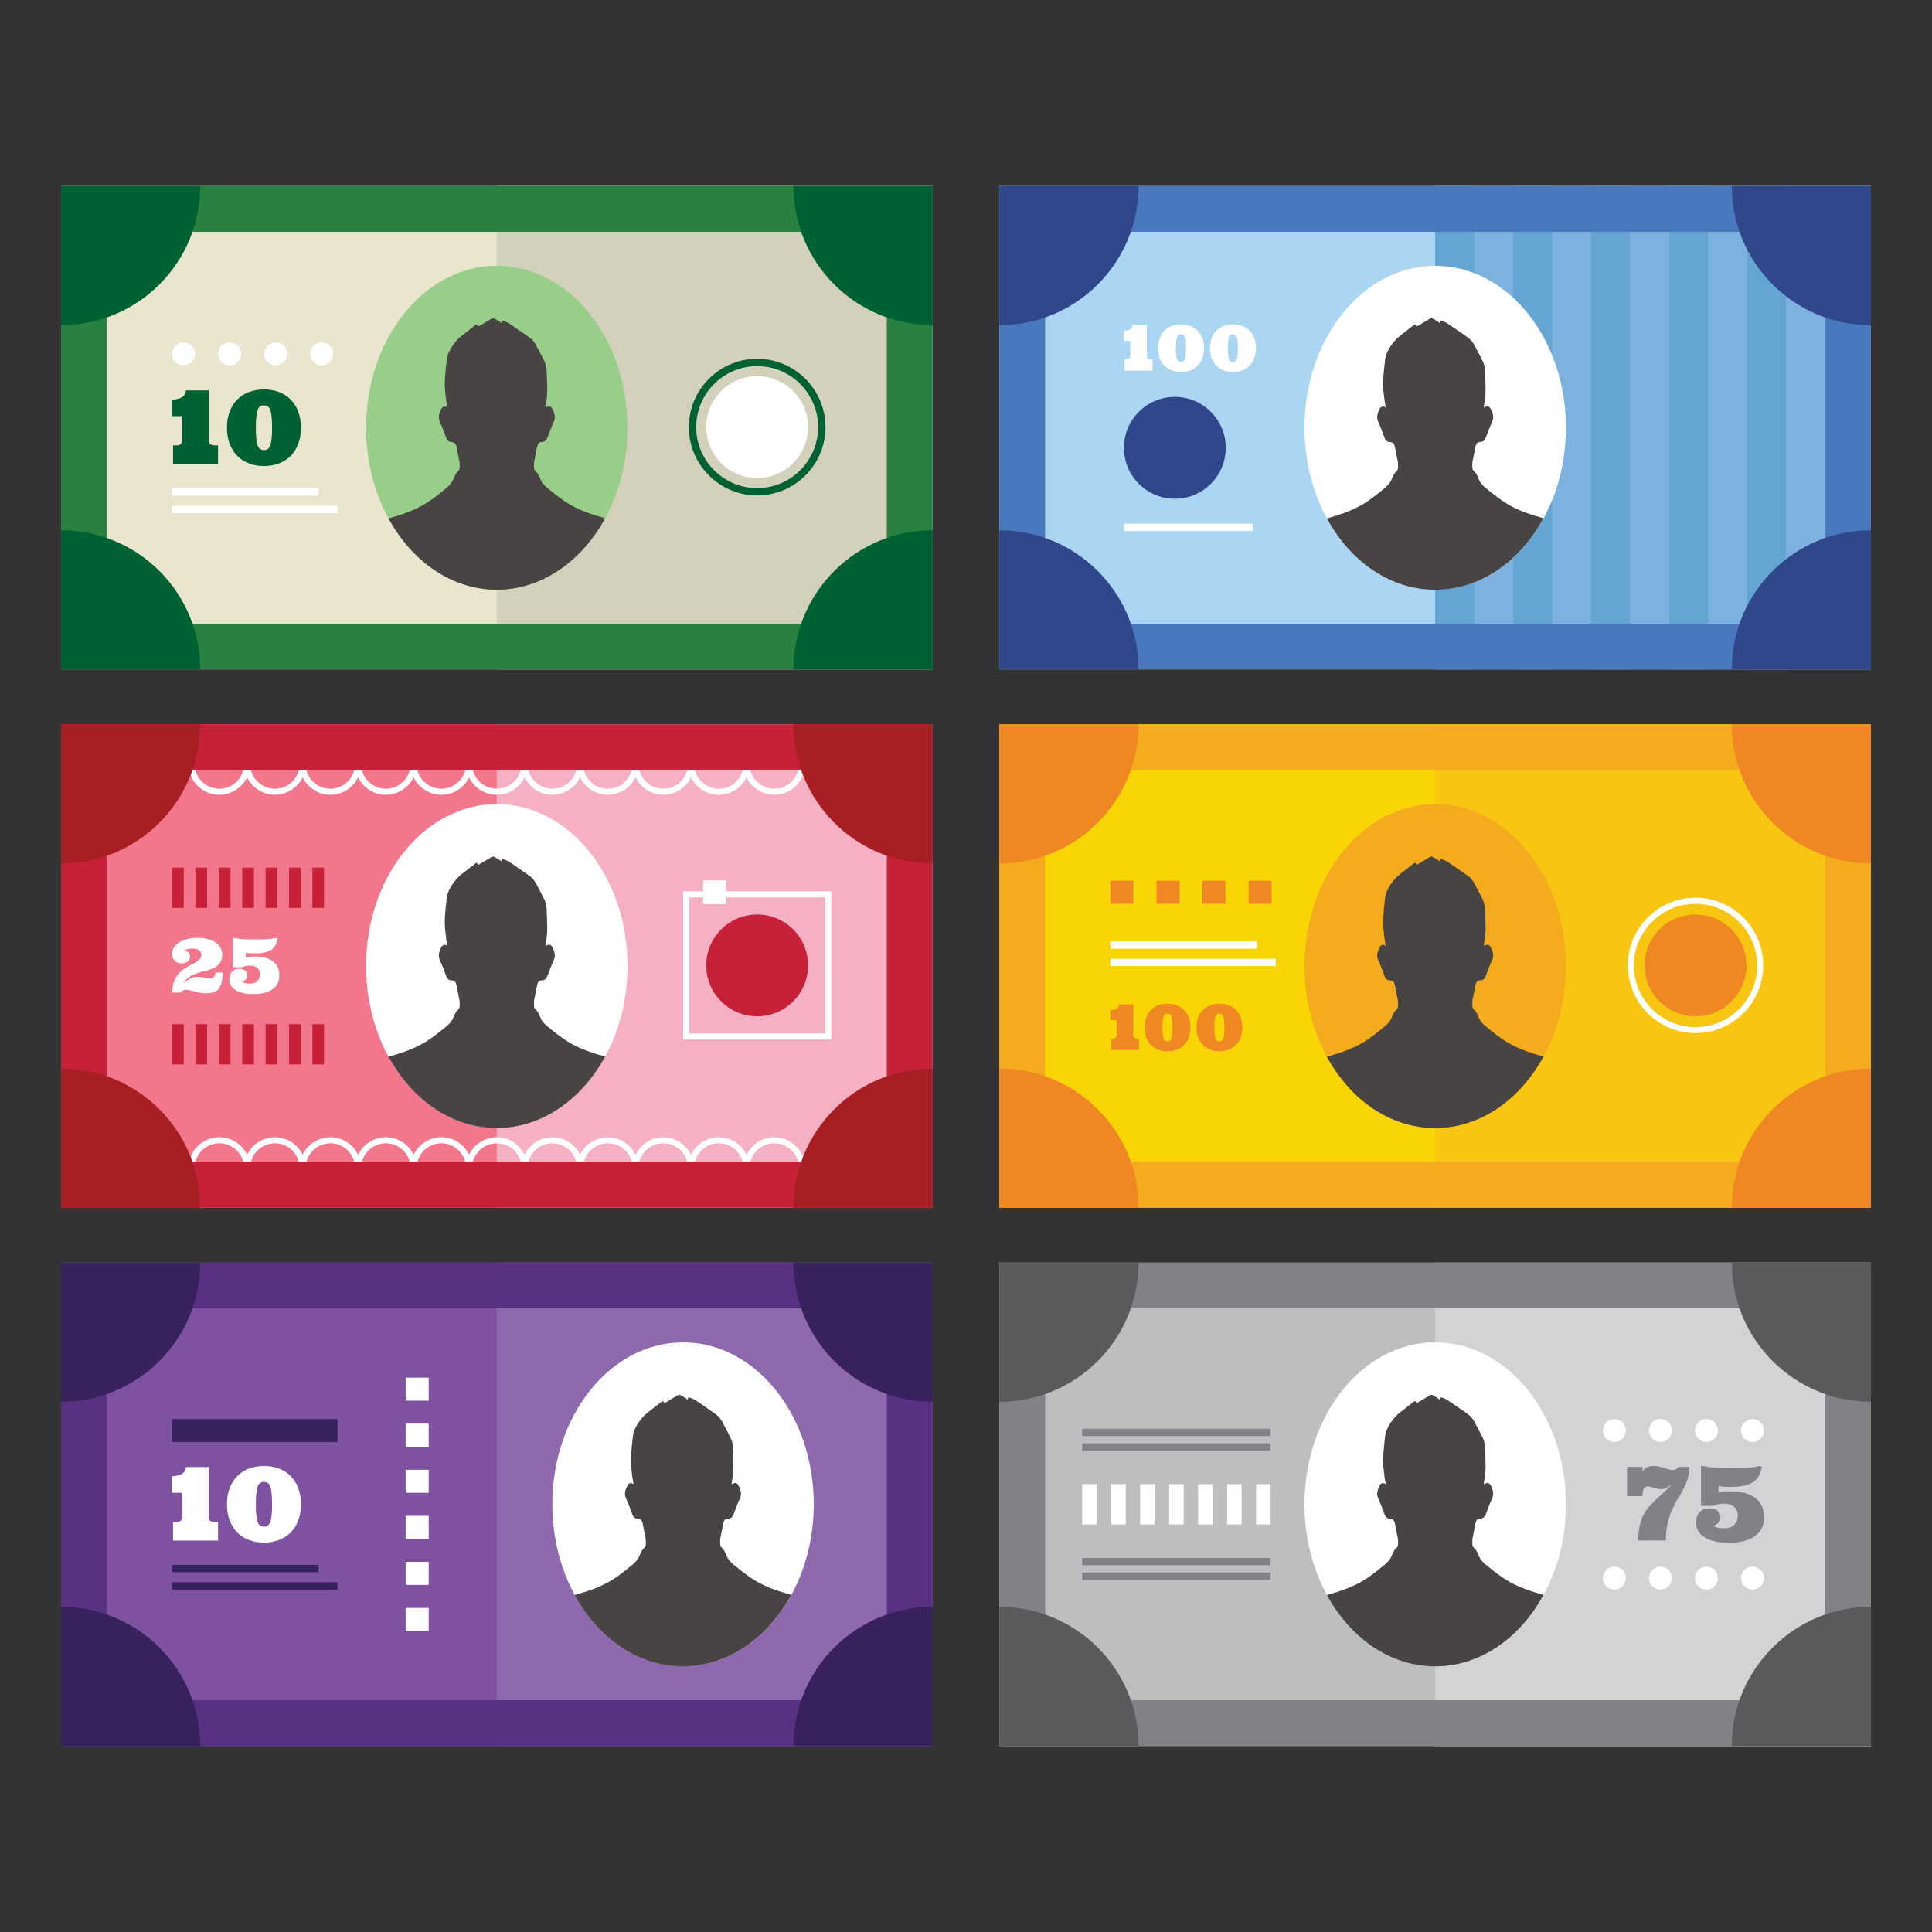 <?xml version="1.0" encoding="UTF-8"?>
<!DOCTYPE svg PUBLIC "-//W3C//DTD SVG 1.1//EN" "http://www.w3.org/Graphics/SVG/1.1/DTD/svg11.dtd">
<!-- Creator: CorelDRAW 2019 (64-Bit) -->
<svg xmlns="http://www.w3.org/2000/svg" xml:space="preserve" width="3.413in" height="3.413in" version="1.1" style="shape-rendering:geometricPrecision; text-rendering:geometricPrecision; image-rendering:optimizeQuality; fill-rule:evenodd; clip-rule:evenodd"
viewBox="0 0 3413.33 3413.33"
 xmlns:xlink="http://www.w3.org/1999/xlink"
 enable-background="new 0 0 2800 2800">
 <rect x="0" y="0" width="3413.33" height="3413.33" fill="#333333" stroke="none"/>
 <defs>
  <style type="text/css">
   <![CDATA[
    .fil0 {fill:none}
    .fil6 {fill:#474443}
    .fil4 {fill:#006133}
    .fil3 {fill:#288141}
    .fil12 {fill:#30478C}
    .fil24 {fill:#37225D}
    .fil11 {fill:#4A78BC}
    .fil23 {fill:#593183}
    .fil28 {fill:#595A5C}
    .fil10 {fill:#64A5D4}
    .fil9 {fill:#7DB2E0}
    .fil21 {fill:#7F52A1}
    .fil27 {fill:#818285}
    .fil22 {fill:#8F69AD}
    .fil5 {fill:#98CE8A}
    .fil16 {fill:#A81F23}
    .fil8 {fill:#ABD6F3}
    .fil25 {fill:#BDBEC0}
    .fil15 {fill:#C62139}
    .fil26 {fill:#D2D3D4}
    .fil2 {fill:#D3D0BC}
    .fil1 {fill:#E9E5CE}
    .fil20 {fill:#EF8822}
    .fil13 {fill:#F2778D}
    .fil19 {fill:#F4AB1D}
    .fil14 {fill:#F6B0C3}
    .fil18 {fill:#F8C513}
    .fil17 {fill:#FAD505}
    .fil7 {fill:white}
   ]]>
  </style>
 </defs>
 <g id="Layer_x0020_1">
  <rect class="fil0" x="-0" y="-0" width="3413.33" height="3413.33"/>
  <g id="_1675973827632">
   <g id="XMLID_92_">
    <rect class="fil1" x="107.86" y="328.65" width="1539.8" height="853.93"/>
   </g>
   <g id="XMLID_146_">
    <rect class="fil2" x="877.7" y="328.65" width="769.83" height="853.93"/>
   </g>
   <g id="XMLID_111_">
    <g>
     <path class="fil3" d="M1566.77 409.55l0 692.28 -1378.01 0 0 -692.28 1378.01 0 0 0zm80.89 -80.89l-1539.8 0 0 853.93 1539.8 0 0 -853.93 0 0z"/>
    </g>
   </g>
   <g id="XMLID_124_">
    <path class="fil4" d="M353.75 328.65l-245.89 0 0 245.89c135.76,0 245.89,-110.13 245.89,-245.89z"/>
   </g>
   <g id="XMLID_125_">
    <path class="fil4" d="M107.86 936.83l0 245.89 245.89 0c0,-135.89 -110.13,-245.89 -245.89,-245.89z"/>
   </g>
   <g id="XMLID_126_">
    <path class="fil4" d="M1647.66 574.54l0 -245.89 -245.89 0c0,135.76 110.13,245.89 245.89,245.89z"/>
   </g>
   <g id="XMLID_127_">
    <path class="fil4" d="M1647.66 936.83c-135.76,0 -245.89,110.13 -245.89,245.89l245.89 0 0 -245.89z"/>
   </g>
   <g id="XMLID_105_">
    <ellipse class="fil5" cx="877.7" cy="755.69" rx="230.94" ry="286.07"/>
   </g>
   <g id="XMLID_120_">
    <path class="fil6" d="M1069.12 915.61c-22.29,-6.28 -44.58,-13.48 -64.34,-25.5 -12.41,-7.48 -23.63,-16.55 -34.84,-25.63 -4.94,-4 -10.01,-8.14 -13.08,-13.62 -3.2,-5.47 -4.41,-12.15 -8.81,-16.69 -1.2,-1.33 -2.67,-2.4 -3.6,-4 -0.94,-1.87 -1.07,-4 -1.07,-6.01 0,-3.87 -0.13,-7.87 0.94,-11.61 1.2,-4 1.47,-8.14 2.54,-12.28 0.8,-3.87 1.2,-7.88 2.27,-11.75 0.8,-2.54 1.6,-5.34 4.01,-6.67 2.54,-1.47 5.87,-0.67 8.54,-1.87 3.47,-1.47 4.94,-5.34 6.27,-8.81 2.94,-8.01 6.01,-16.02 9.48,-23.89 1.07,-2.27 2.14,-4.67 2.54,-7.21 1.07,-5.47 -0.94,-11.21 -3.34,-16.28 -1.07,-2.14 -2.27,-4.28 -4.27,-5.34 -2.67,-1.33 -6.28,-0.13 -7.61,2.41l-0.13 -0.4c-1.2,-1.74 -0.8,-4.14 -0.26,-6.28 4,-17.75 2.13,-36.98 1.6,-54.86 -0.13,-4.67 -0.26,-9.35 -1.46,-13.88 -1.2,-4.67 -3.47,-9.08 -5.74,-13.35 -3.07,-5.87 -6.14,-11.61 -9.08,-17.49 -2.27,-4.27 -4.54,-8.54 -7.61,-12.28 -3.33,-3.87 -7.61,-6.81 -11.88,-9.74 -7.88,-5.48 -15.75,-10.81 -23.5,-16.29 -3.34,-2.27 -6.67,-4.67 -10.28,-6.54 -1.87,-0.94 -6.41,-2.94 -8.54,-2.8 -1.74,0.13 -1.74,2.54 -1.33,4.14 -3.87,-2.94 -7.87,-5.47 -12.15,-7.74 -1.07,-0.53 -2.14,-1.07 -3.2,-1.07 -1.33,0 -2.67,0.67 -3.87,1.47 -6.68,4 -13.35,8.01 -20.16,12.01 -0.8,0.54 -1.74,0.94 -2.54,0.54 -0.94,-0.54 -0.94,-2.13 -1.74,-2.67 -0.94,-0.67 -2.14,0.13 -3.07,0.8 -7.21,5.61 -14.42,11.35 -21.63,16.95 -3.2,2.54 -6.41,4.94 -9.21,7.88 -3.47,3.47 -6.54,7.34 -9.21,11.35 -3.6,5.34 -6.94,10.94 -8.81,17.22 -1.47,4.67 -2,9.61 -2.4,14.55 -1.74,16.02 -3.74,32.44 -2.14,48.59 1.07,9.75 2.14,20.56 4.41,30.17 -1.33,-2.67 -4.94,-3.74 -7.61,-2.4 -2.14,1.07 -3.34,3.2 -4.27,5.34 -2.41,5.07 -4.41,10.68 -3.34,16.29 0.53,2.54 1.47,4.8 2.54,7.21 3.47,7.87 6.67,15.89 9.48,23.89 1.2,3.47 2.8,7.34 6.28,8.81 2.67,1.07 6.01,0.4 8.54,1.87 2.27,1.34 3.2,4.14 4,6.68 1.07,3.74 1.47,7.87 2.27,11.74 1.07,4.01 1.33,8.28 2.54,12.28 1.07,3.74 0.93,7.74 0.93,11.61 0,2 0,4.14 -1.07,6.01 -0.8,1.6 -2.27,2.67 -3.61,4 -4.27,4.67 -5.61,11.21 -8.81,16.69 -3.2,5.47 -8.28,9.61 -13.08,13.62 -11.22,9.07 -22.43,18.15 -34.84,25.63 -19.89,11.88 -42.05,19.22 -64.34,25.5 41.52,76.09 111.73,126.01 191.43,126.01 79.56,-0.26 149.78,-50.19 191.29,-126.28z"/>
   </g>
   <g id="XMLID_112_">
    <g id="XMLID_123_">
     <path class="fil4" d="M303.96 706.03c2.54,0 5.21,-0.27 8.15,-0.8 2.93,-0.54 5.61,-1.34 7.87,-2.54 2.4,-1.2 4.41,-2.8 6.01,-4.94 1.6,-2.14 2.4,-4.81 2.4,-8.01l40.72 0 0 87.57c0,3.87 0.93,6.54 2.8,7.74 1.87,1.2 4.4,1.87 7.34,1.87l6.01 0 0 32.7 -79.56 0 0 -32.7 7.07 0c3.07,0 5.47,-0.93 6.94,-2.94 1.47,-2 2.27,-4.14 2.27,-6.41l0 -42.31 -18.02 0 0 -29.24z"/>
    </g>
    <g id="XMLID_129_">
     <path class="fil4" d="M401 755.69c0,-10.81 1.6,-20.42 4.94,-28.83 3.2,-8.41 7.74,-15.48 13.48,-21.22 5.74,-5.74 12.68,-10.15 20.69,-13.08 8.01,-2.93 16.69,-4.54 26.16,-4.54 9.48,0 18.29,1.47 26.3,4.54 8.01,2.94 14.95,7.34 20.69,13.08 5.74,5.74 10.28,12.81 13.48,21.22 3.2,8.41 4.94,18.02 4.94,28.83 0,10.81 -1.6,20.43 -4.94,28.83 -3.2,8.41 -7.74,15.48 -13.48,21.22 -5.74,5.74 -12.68,10.15 -20.69,13.08 -8.01,2.94 -16.82,4.54 -26.3,4.54 -9.48,0 -18.15,-1.47 -26.16,-4.54 -8.01,-2.94 -14.95,-7.34 -20.69,-13.08 -5.74,-5.74 -10.28,-12.81 -13.48,-21.22 -3.34,-8.41 -4.94,-18.02 -4.94,-28.83zm50.99 0c0,14.15 0.94,24.16 2.8,30.3 1.87,6.14 5.74,9.21 11.48,9.21 5.87,0 9.61,-3.07 11.61,-9.21 1.87,-6.14 2.8,-16.29 2.8,-30.3 0,-14.02 -0.93,-24.16 -2.8,-30.3 -1.87,-6.14 -5.74,-9.21 -11.61,-9.21 -5.74,0 -9.61,3.07 -11.48,9.21 -1.87,6 -2.8,16.15 -2.8,30.3z"/>
    </g>
   </g>
   <g id="XMLID_113_">
    <circle class="fil7" cx="1337.7" cy="754.62" r="89.97"/>
   </g>
   <g id="XMLID_132_">
    <g id="XMLID_55_">
     <path class="fil4" d="M1337.7 875.29c-66.61,0 -120.67,-54.2 -120.67,-120.67 0,-66.61 54.2,-120.67 120.67,-120.67 66.61,0 120.67,54.2 120.67,120.67 0,66.61 -54.06,120.67 -120.67,120.67zm0 -228.4c-59.4,0 -107.73,48.32 -107.73,107.72 0,59.4 48.33,107.72 107.73,107.72 59.4,0 107.72,-48.32 107.72,-107.72 0,-59.4 -48.32,-107.72 -107.72,-107.72z"/>
    </g>
   </g>
   <g id="XMLID_136_">
    <g id="XMLID_134_">
     <g id="XMLID_141_">
      <rect class="fil7" x="303.96" y="862.61" width="258.84" height="12.95"/>
     </g>
    </g>
    <g id="XMLID_135_">
     <g id="XMLID_139_">
      <rect class="fil7" x="303.96" y="893.45" width="292.34" height="12.95"/>
     </g>
    </g>
    <g id="XMLID_133_">
     <g id="XMLID_145_">
      <circle class="fil7" cx="324.25" cy="625.27" r="20.29"/>
     </g>
    </g>
    <g id="XMLID_138_">
     <g id="XMLID_144_">
      <circle class="fil7" cx="405.68" cy="625.27" r="20.29"/>
     </g>
    </g>
    <g id="XMLID_140_">
     <g id="XMLID_143_">
      <circle class="fil7" cx="487.11" cy="625.27" r="20.29"/>
     </g>
    </g>
    <g id="XMLID_142_">
     <g id="XMLID_137_">
      <circle class="fil7" cx="568.4" cy="625.27" r="20.29"/>
     </g>
    </g>
   </g>
   <g id="XMLID_220_">
    <rect class="fil8" x="1765.67" y="328.65" width="1539.8" height="853.93"/>
   </g>
   <g id="XMLID_219_">
    <rect class="fil9" x="2535.64" y="328.65" width="769.83" height="853.93"/>
   </g>
   <g id="XMLID_14_">
    <rect class="fil10" x="2535.63" y="328.65" width="68.88" height="853.93"/>
   </g>
   <g id="XMLID_17_">
    <rect class="fil10" x="2673.4" y="328.65" width="68.88" height="853.93"/>
   </g>
   <g id="XMLID_19_">
    <rect class="fil10" x="2811.16" y="328.65" width="68.88" height="853.93"/>
   </g>
   <g id="XMLID_21_">
    <rect class="fil10" x="2948.92" y="328.65" width="68.88" height="853.93"/>
   </g>
   <g id="XMLID_23_">
    <rect class="fil10" x="3086.81" y="328.65" width="68.88" height="853.93"/>
   </g>
   <g id="XMLID_216_">
    <g>
     <path class="fil11" d="M3224.57 409.55l0 692.28 -1378.01 0 0 -692.28 1378.01 0 0 0zm80.89 -80.89l-1539.8 0 0 853.93 1539.8 0 0 -853.93 0 0z"/>
    </g>
   </g>
   <g id="XMLID_215_">
    <path class="fil12" d="M2011.56 328.65l-245.89 0 0 245.89c135.76,0 245.89,-110.13 245.89,-245.89z"/>
   </g>
   <g id="XMLID_214_">
    <path class="fil12" d="M1765.67 936.83l0 245.89 245.89 0c0,-135.89 -110.13,-245.89 -245.89,-245.89z"/>
   </g>
   <g id="XMLID_213_">
    <path class="fil12" d="M3305.47 574.54l0 -245.89 -245.89 0c0,135.76 110.13,245.89 245.89,245.89z"/>
   </g>
   <g id="XMLID_212_">
    <path class="fil12" d="M3305.47 936.83c-135.76,0 -245.89,110.13 -245.89,245.89l245.89 0 0 -245.89z"/>
   </g>
   <g id="XMLID_211_">
    <ellipse class="fil7" cx="2535.64" cy="755.69" rx="230.94" ry="286.07"/>
   </g>
   <g id="XMLID_210_">
    <path class="fil6" d="M2726.93 915.61c-22.29,-6.28 -44.59,-13.48 -64.34,-25.5 -12.41,-7.48 -23.63,-16.55 -34.84,-25.63 -4.94,-4 -10.01,-8.14 -13.08,-13.62 -3.2,-5.47 -4.41,-12.15 -8.81,-16.69 -1.2,-1.33 -2.67,-2.4 -3.61,-4 -0.93,-1.87 -1.07,-4 -1.07,-6.01 0,-3.87 -0.13,-7.87 0.93,-11.61 1.2,-4 1.47,-8.14 2.54,-12.28 0.8,-3.87 1.2,-7.88 2.27,-11.75 0.8,-2.54 1.6,-5.34 4,-6.67 2.54,-1.47 5.87,-0.67 8.54,-1.87 3.47,-1.47 4.94,-5.34 6.28,-8.81 2.94,-8.01 6.01,-16.02 9.48,-23.89 1.07,-2.27 2.14,-4.67 2.54,-7.21 1.07,-5.47 -0.93,-11.21 -3.33,-16.28 -1.07,-2.14 -2.27,-4.28 -4.27,-5.34 -2.67,-1.33 -6.28,-0.13 -7.61,2.41l-0.13 -0.4c-1.2,-1.74 -0.8,-4.14 -0.27,-6.28 4,-17.75 2.14,-36.98 1.6,-54.86 -0.13,-4.67 -0.27,-9.35 -1.47,-13.88 -1.2,-4.67 -3.47,-9.08 -5.74,-13.35 -3.07,-5.87 -6.14,-11.61 -9.07,-17.49 -2.27,-4.27 -4.54,-8.54 -7.61,-12.28 -3.34,-3.87 -7.61,-6.81 -11.88,-9.74 -7.87,-5.48 -15.75,-10.81 -23.49,-16.29 -3.34,-2.27 -6.68,-4.67 -10.28,-6.54 -1.87,-0.94 -6.41,-2.94 -8.54,-2.8 -1.74,0.13 -1.74,2.54 -1.33,4.14 -3.87,-2.94 -7.88,-5.47 -12.15,-7.74 -1.07,-0.53 -2.13,-1.07 -3.2,-1.07 -1.33,0 -2.67,0.67 -3.87,1.47 -6.67,4 -13.35,8.01 -20.15,12.01 -0.8,0.54 -1.74,0.94 -2.54,0.54 -0.93,-0.54 -0.93,-2.13 -1.74,-2.67 -0.93,-0.67 -2.13,0.13 -3.07,0.8 -7.21,5.61 -14.42,11.35 -21.63,16.95 -3.2,2.54 -6.41,4.94 -9.21,7.88 -3.47,3.47 -6.54,7.34 -9.21,11.35 -3.61,5.34 -6.94,10.94 -8.81,17.22 -1.47,4.67 -2,9.61 -2.4,14.55 -1.74,16.02 -3.74,32.44 -2.14,48.59 1.07,9.75 2.14,20.56 4.41,30.17 -1.33,-2.67 -4.94,-3.74 -7.61,-2.4 -2.13,1.07 -3.33,3.2 -4.27,5.34 -2.4,5.07 -4.41,10.68 -3.33,16.29 0.53,2.54 1.46,4.8 2.54,7.21 3.47,7.87 6.67,15.89 9.48,23.89 1.2,3.47 2.8,7.34 6.28,8.81 2.67,1.07 6,0.4 8.54,1.87 2.27,1.34 3.2,4.14 4,6.68 1.07,3.74 1.47,7.87 2.27,11.74 1.07,4.01 1.33,8.28 2.54,12.28 1.07,3.74 0.94,7.74 0.94,11.61 0,2 0,4.14 -1.07,6.01 -0.8,1.6 -2.27,2.67 -3.6,4 -4.27,4.67 -5.61,11.21 -8.81,16.69 -3.2,5.47 -8.28,9.61 -13.08,13.62 -11.21,9.07 -22.43,18.15 -34.84,25.63 -19.89,11.88 -42.05,19.22 -64.34,25.5 41.52,76.09 111.73,126.01 191.43,126.01 79.69,0 149.78,-50.19 191.29,-126.28z"/>
   </g>
   <g id="XMLID_286_">
    <rect class="fil13" x="107.86" y="1279.63" width="1539.8" height="853.93"/>
   </g>
   <g id="XMLID_285_">
    <rect class="fil14" x="877.7" y="1279.63" width="769.83" height="853.93"/>
   </g>
   <g id="XMLID_56_">
    <g id="XMLID_67_">
     <path id="XMLID_487_" class="fil7" d="M1368 2117.81c-30.04,0 -54.33,-24.43 -54.33,-54.33 0,-30.04 24.43,-54.33 54.33,-54.33 29.9,0 54.33,24.43 54.33,54.33 0,30.04 -24.43,54.33 -54.33,54.33zm0 -97.98c-24.03,0 -43.65,19.63 -43.65,43.65 0,24.03 19.62,43.65 43.65,43.65 24.03,0 43.65,-19.62 43.65,-43.65 0,-24.03 -19.62,-43.65 -43.65,-43.65z"/>
    </g>
    <g id="XMLID_66_">
     <path id="XMLID_484_" class="fil7" d="M1269.89 2117.81c-30.04,0 -54.33,-24.43 -54.33,-54.33 0,-30.04 24.43,-54.33 54.33,-54.33 29.9,0 54.33,24.43 54.33,54.33 0,30.04 -24.3,54.33 -54.33,54.33zm0 -97.98c-24.03,0 -43.65,19.63 -43.65,43.65 0,24.03 19.62,43.65 43.65,43.65 24.03,0 43.65,-19.62 43.65,-43.65 0,-24.03 -19.49,-43.65 -43.65,-43.65z"/>
    </g>
    <g id="XMLID_65_">
     <path id="XMLID_481_" class="fil7" d="M1171.91 2117.81c-30.04,0 -54.33,-24.43 -54.33,-54.33 0,-30.04 24.43,-54.33 54.33,-54.33 29.9,0 54.33,24.43 54.33,54.33 0,30.04 -24.43,54.33 -54.33,54.33zm0 -97.98c-24.03,0 -43.65,19.63 -43.65,43.65 0,24.03 19.62,43.65 43.65,43.65 24.03,0 43.65,-19.62 43.65,-43.65 0,-24.03 -19.63,-43.65 -43.65,-43.65z"/>
    </g>
    <g id="XMLID_64_">
     <path id="XMLID_478_" class="fil7" d="M1073.79 2117.81c-30.04,0 -54.33,-24.43 -54.33,-54.33 0,-30.04 24.43,-54.33 54.33,-54.33 29.9,0 54.33,24.43 54.33,54.33 0.13,30.04 -24.3,54.33 -54.33,54.33zm0 -97.98c-24.03,0 -43.65,19.63 -43.65,43.65 0,24.03 19.62,43.65 43.65,43.65 24.03,0 43.65,-19.62 43.65,-43.65 0.13,-24.03 -19.49,-43.65 -43.65,-43.65z"/>
    </g>
    <g id="XMLID_63_">
     <path id="XMLID_475_" class="fil7" d="M975.81 2117.81c-30.04,0 -54.33,-24.43 -54.33,-54.33 0,-30.04 24.43,-54.33 54.33,-54.33 29.9,0 54.33,24.43 54.33,54.33 0,30.04 -24.43,54.33 -54.33,54.33zm0 -97.98c-24.03,0 -43.65,19.63 -43.65,43.65 0,24.03 19.63,43.65 43.65,43.65 24.03,0 43.65,-19.62 43.65,-43.65 0,-24.03 -19.62,-43.65 -43.65,-43.65z"/>
    </g>
    <g id="XMLID_62_">
     <path id="XMLID_472_" class="fil7" d="M877.7 2117.81c-30.04,0 -54.33,-24.43 -54.33,-54.33 0,-30.04 24.43,-54.33 54.33,-54.33 29.9,0 54.33,24.43 54.33,54.33 0.13,30.04 -24.29,54.33 -54.33,54.33zm0 -97.98c-24.03,0 -43.65,19.63 -43.65,43.65 0,24.03 19.62,43.65 43.65,43.65 24.03,0 43.65,-19.62 43.65,-43.65 0.13,-24.03 -19.49,-43.65 -43.65,-43.65z"/>
    </g>
    <g id="XMLID_61_">
     <path id="XMLID_469_" class="fil7" d="M779.71 2117.81c-30.04,0 -54.33,-24.43 -54.33,-54.33 0,-30.04 24.43,-54.33 54.33,-54.33 29.9,0 54.33,24.43 54.33,54.33 0,30.04 -24.3,54.33 -54.33,54.33zm0 -97.98c-24.03,0 -43.65,19.63 -43.65,43.65 0,24.03 19.62,43.65 43.65,43.65 24.03,0 43.65,-19.62 43.65,-43.65 0,-24.03 -19.63,-43.65 -43.65,-43.65z"/>
    </g>
    <g id="XMLID_60_">
     <path id="XMLID_466_" class="fil7" d="M681.73 2117.81c-30.04,0 -54.33,-24.43 -54.33,-54.33 0,-30.04 24.43,-54.33 54.33,-54.33 29.9,0 54.33,24.43 54.33,54.33 0,30.04 -24.43,54.33 -54.33,54.33zm0 -97.98c-24.03,0 -43.65,19.63 -43.65,43.65 0,24.03 19.62,43.65 43.65,43.65 24.03,0 43.65,-19.62 43.65,-43.65 0,-24.03 -19.63,-43.65 -43.65,-43.65z"/>
    </g>
    <g id="XMLID_59_">
     <path id="XMLID_463_" class="fil7" d="M583.62 2117.81c-30.04,0 -54.33,-24.43 -54.33,-54.33 0,-30.04 24.43,-54.33 54.33,-54.33 29.9,0 54.33,24.43 54.33,54.33 0,30.04 -24.3,54.33 -54.33,54.33zm0 -97.98c-24.03,0 -43.65,19.63 -43.65,43.65 0,24.03 19.62,43.65 43.65,43.65 24.03,0 43.65,-19.62 43.65,-43.65 0,-24.03 -19.62,-43.65 -43.65,-43.65z"/>
    </g>
    <g id="XMLID_58_">
     <path id="XMLID_460_" class="fil7" d="M485.64 2117.81c-30.04,0 -54.33,-24.43 -54.33,-54.33 0,-30.04 24.43,-54.33 54.33,-54.33 29.9,0 54.33,24.43 54.33,54.33 0,30.04 -24.43,54.33 -54.33,54.33zm0 -97.98c-24.03,0 -43.65,19.63 -43.65,43.65 0,24.03 19.63,43.65 43.65,43.65 24.03,0 43.65,-19.62 43.65,-43.65 0,-24.03 -19.62,-43.65 -43.65,-43.65z"/>
    </g>
    <g id="XMLID_57_">
     <path id="XMLID_457_" class="fil7" d="M387.52 2117.81c-30.04,0 -54.33,-24.43 -54.33,-54.33 0,-30.04 24.43,-54.33 54.33,-54.33 29.9,0 54.33,24.43 54.33,54.33 0,30.04 -24.29,54.33 -54.33,54.33zm0 -97.98c-24.03,0 -43.65,19.63 -43.65,43.65 0,24.03 19.62,43.65 43.65,43.65 24.03,0 43.65,-19.62 43.65,-43.65 0,-24.03 -19.49,-43.65 -43.65,-43.65z"/>
    </g>
   </g>
   <g id="XMLID_41_">
    <g id="XMLID_40_">
     <path id="XMLID_454_" class="fil7" d="M387.52 1404.18c-30.04,0 -54.33,-24.43 -54.33,-54.33 0,-29.9 24.43,-54.33 54.33,-54.33 29.9,0 54.33,24.43 54.33,54.33 0,29.9 -24.29,54.33 -54.33,54.33zm0 -97.98c-24.03,0 -43.65,19.62 -43.65,43.65 0,24.03 19.62,43.65 43.65,43.65 24.03,0 43.65,-19.63 43.65,-43.65 0,-24.03 -19.49,-43.65 -43.65,-43.65z"/>
    </g>
    <g id="XMLID_44_">
     <path id="XMLID_451_" class="fil7" d="M485.64 1404.18c-30.04,0 -54.33,-24.43 -54.33,-54.33 0,-29.9 24.43,-54.33 54.33,-54.33 29.9,0 54.33,24.43 54.33,54.33 0,29.9 -24.43,54.33 -54.33,54.33zm0 -97.98c-24.03,0 -43.65,19.62 -43.65,43.65 0,24.03 19.63,43.65 43.65,43.65 24.03,0 43.65,-19.63 43.65,-43.65 0,-24.03 -19.62,-43.65 -43.65,-43.65z"/>
    </g>
    <g id="XMLID_45_">
     <path id="XMLID_448_" class="fil7" d="M583.62 1404.18c-30.04,0 -54.33,-24.43 -54.33,-54.33 0,-29.9 24.43,-54.33 54.33,-54.33 29.9,0 54.33,24.43 54.33,54.33 0,29.9 -24.3,54.33 -54.33,54.33zm0 -97.98c-24.03,0 -43.65,19.62 -43.65,43.65 0,24.03 19.62,43.65 43.65,43.65 24.03,0 43.65,-19.63 43.65,-43.65 0,-24.03 -19.62,-43.65 -43.65,-43.65z"/>
    </g>
    <g id="XMLID_46_">
     <path id="XMLID_445_" class="fil7" d="M681.73 1404.18c-30.04,0 -54.33,-24.43 -54.33,-54.33 0,-29.9 24.43,-54.33 54.33,-54.33 29.9,0 54.33,24.43 54.33,54.33 0,29.9 -24.43,54.33 -54.33,54.33zm0 -97.98c-24.03,0 -43.65,19.62 -43.65,43.65 0,24.03 19.62,43.65 43.65,43.65 24.03,0 43.65,-19.63 43.65,-43.65 0,-24.03 -19.63,-43.65 -43.65,-43.65z"/>
    </g>
    <g id="XMLID_47_">
     <path id="XMLID_442_" class="fil7" d="M779.71 1404.18c-30.04,0 -54.33,-24.43 -54.33,-54.33 0,-29.9 24.43,-54.33 54.33,-54.33 29.9,0 54.33,24.43 54.33,54.33 0,29.9 -24.3,54.33 -54.33,54.33zm0 -97.98c-24.03,0 -43.65,19.62 -43.65,43.65 0,24.03 19.62,43.65 43.65,43.65 24.03,0 43.65,-19.63 43.65,-43.65 0,-24.03 -19.63,-43.65 -43.65,-43.65z"/>
    </g>
    <g id="XMLID_48_">
     <path id="XMLID_439_" class="fil7" d="M877.7 1404.18c-30.04,0 -54.33,-24.43 -54.33,-54.33 0,-29.9 24.43,-54.33 54.33,-54.33 29.9,0 54.33,24.43 54.33,54.33 0,29.9 -24.29,54.33 -54.33,54.33zm0 -97.98c-24.03,0 -43.65,19.62 -43.65,43.65 0,24.03 19.62,43.65 43.65,43.65 24.03,0 43.65,-19.63 43.65,-43.65 0,-24.03 -19.49,-43.65 -43.65,-43.65z"/>
    </g>
    <g id="XMLID_49_">
     <path id="XMLID_436_" class="fil7" d="M975.81 1404.18c-30.04,0 -54.33,-24.43 -54.33,-54.33 0,-29.9 24.43,-54.33 54.33,-54.33 29.9,0 54.33,24.43 54.33,54.33 0,29.9 -24.43,54.33 -54.33,54.33zm0 -97.98c-24.03,0 -43.65,19.62 -43.65,43.65 0,24.03 19.63,43.65 43.65,43.65 24.03,0 43.65,-19.63 43.65,-43.65 0,-24.03 -19.62,-43.65 -43.65,-43.65z"/>
    </g>
    <g id="XMLID_50_">
     <path id="XMLID_403_" class="fil7" d="M1073.79 1404.18c-30.04,0 -54.33,-24.43 -54.33,-54.33 0,-29.9 24.43,-54.33 54.33,-54.33 29.9,0 54.33,24.43 54.33,54.33 0,29.9 -24.3,54.33 -54.33,54.33zm0 -97.98c-24.03,0 -43.65,19.62 -43.65,43.65 0,24.03 19.62,43.65 43.65,43.65 24.03,0 43.65,-19.63 43.65,-43.65 0,-24.03 -19.49,-43.65 -43.65,-43.65z"/>
    </g>
    <g id="XMLID_51_">
     <path id="XMLID_335_" class="fil7" d="M1171.91 1404.18c-30.04,0 -54.33,-24.43 -54.33,-54.33 0,-29.9 24.43,-54.33 54.33,-54.33 29.9,0 54.33,24.43 54.33,54.33 0,29.9 -24.43,54.33 -54.33,54.33zm0 -97.98c-24.03,0 -43.65,19.62 -43.65,43.65 0,24.03 19.62,43.65 43.65,43.65 24.03,0 43.65,-19.63 43.65,-43.65 0,-24.03 -19.63,-43.65 -43.65,-43.65z"/>
    </g>
    <g id="XMLID_53_">
     <path id="XMLID_240_" class="fil7" d="M1269.89 1404.18c-30.04,0 -54.33,-24.43 -54.33,-54.33 0,-29.9 24.43,-54.33 54.33,-54.33 29.9,0 54.33,24.43 54.33,54.33 0,29.9 -24.3,54.33 -54.33,54.33zm0 -97.98c-24.03,0 -43.65,19.62 -43.65,43.65 0,24.03 19.62,43.65 43.65,43.65 24.03,0 43.65,-19.63 43.65,-43.65 0,-24.03 -19.49,-43.65 -43.65,-43.65z"/>
    </g>
    <g id="XMLID_52_">
     <path id="XMLID_182_" class="fil7" d="M1368 1404.18c-30.04,0 -54.33,-24.43 -54.33,-54.33 0,-29.9 24.43,-54.33 54.33,-54.33 29.9,0 54.33,24.43 54.33,54.33 0,29.9 -24.43,54.33 -54.33,54.33zm0 -97.98c-24.03,0 -43.65,19.62 -43.65,43.65 0,24.03 19.62,43.65 43.65,43.65 24.03,0 43.65,-19.63 43.65,-43.65 0,-24.03 -19.62,-43.65 -43.65,-43.65z"/>
    </g>
   </g>
   <g id="XMLID_282_">
    <g>
     <path class="fil15" d="M1566.77 1360.53l0 692.28 -1378.01 0 0 -692.28 1378.01 0 0 0zm80.89 -80.89l-1539.8 0 0 853.93 1539.8 0 0 -853.93 0 0z"/>
    </g>
   </g>
   <g id="XMLID_281_">
    <path class="fil16" d="M353.75 1279.63l-245.89 0 0 245.89c135.76,0 245.89,-110.13 245.89,-245.89z"/>
   </g>
   <g id="XMLID_280_">
    <path class="fil16" d="M107.86 1887.81l0 245.89 245.89 0c0,-135.76 -110.13,-245.89 -245.89,-245.89z"/>
   </g>
   <g id="XMLID_279_">
    <path class="fil16" d="M1647.66 1525.52l0 -245.89 -245.89 0c0,135.76 110.13,245.89 245.89,245.89z"/>
   </g>
   <g id="XMLID_278_">
    <path class="fil16" d="M1647.66 1887.81c-135.76,0 -245.89,110.13 -245.89,245.89l245.89 0 0 -245.89z"/>
   </g>
   <g id="XMLID_277_">
    <ellipse class="fil7" cx="877.7" cy="1706.67" rx="230.94" ry="286.07"/>
   </g>
   <g id="XMLID_276_">
    <path class="fil6" d="M1069.12 1866.72c-22.29,-6.28 -44.58,-13.48 -64.34,-25.5 -12.41,-7.48 -23.63,-16.56 -34.84,-25.63 -4.94,-4.01 -10.01,-8.15 -13.08,-13.62 -3.2,-5.47 -4.41,-12.15 -8.81,-16.69 -1.2,-1.33 -2.67,-2.41 -3.6,-4.01 -0.94,-1.87 -1.07,-4 -1.07,-6 0,-3.87 -0.13,-7.88 0.94,-11.61 1.2,-4 1.47,-8.15 2.54,-12.28 0.8,-3.87 1.2,-7.87 2.27,-11.74 0.8,-2.54 1.6,-5.34 4.01,-6.68 2.54,-1.47 5.87,-0.67 8.54,-1.87 3.47,-1.47 4.94,-5.34 6.27,-8.81 2.94,-8.01 6.01,-16.02 9.48,-23.89 1.07,-2.27 2.14,-4.67 2.54,-7.21 1.07,-5.48 -0.94,-11.21 -3.34,-16.29 -1.07,-2.13 -2.27,-4.27 -4.27,-5.34 -2.67,-1.33 -6.28,-0.13 -7.61,2.4l-0.13 -0.4c-1.2,-1.74 -0.8,-4.14 -0.26,-6.28 4,-17.76 2.13,-36.98 1.6,-54.87 -0.13,-4.67 -0.26,-9.34 -1.46,-13.88 -1.2,-4.67 -3.47,-9.08 -5.74,-13.35 -3.07,-5.87 -6.14,-11.61 -9.08,-17.49 -2.27,-4.27 -4.54,-8.54 -7.61,-12.28 -3.33,-3.87 -7.61,-6.81 -11.88,-9.74 -7.88,-5.47 -15.75,-10.81 -23.5,-16.28 -3.34,-2.27 -6.67,-4.67 -10.28,-6.54 -1.87,-0.93 -6.41,-2.94 -8.54,-2.8 -1.74,0.13 -1.74,2.54 -1.33,4.14 -3.87,-2.94 -7.87,-5.47 -12.15,-7.74 -1.07,-0.54 -2.14,-1.07 -3.2,-1.07 -1.33,0 -2.67,0.67 -3.87,1.47 -6.68,4.01 -13.35,8.01 -20.16,12.02 -0.8,0.54 -1.74,0.93 -2.54,0.54 -0.94,-0.54 -0.94,-2.14 -1.74,-2.67 -0.94,-0.67 -2.14,0.13 -3.07,0.8 -7.21,5.61 -14.42,11.35 -21.63,16.95 -3.2,2.54 -6.41,4.94 -9.21,7.87 -3.47,3.47 -6.54,7.34 -9.21,11.35 -3.6,5.34 -6.94,10.95 -8.81,17.22 -1.47,4.67 -2,9.61 -2.4,14.55 -1.74,16.02 -3.74,32.44 -2.14,48.59 1.07,9.74 2.14,20.56 4.41,30.17 -1.33,-2.67 -4.94,-3.74 -7.61,-2.4 -2.14,1.07 -3.34,3.2 -4.27,5.34 -2.41,5.07 -4.41,10.68 -3.34,16.28 0.53,2.54 1.47,4.81 2.54,7.21 3.47,7.88 6.67,15.89 9.48,23.89 1.2,3.47 2.8,7.34 6.28,8.81 2.67,1.07 6.01,0.4 8.54,1.87 2.27,1.33 3.2,4.14 4,6.67 1.07,3.74 1.47,7.88 2.27,11.75 1.07,4 1.33,8.28 2.54,12.28 1.07,3.74 0.93,7.74 0.93,11.61 0,2 0,4.14 -1.07,6.01 -0.8,1.6 -2.27,2.67 -3.61,4 -4.27,4.67 -5.61,11.21 -8.81,16.69 -3.2,5.47 -8.28,9.61 -13.08,13.61 -11.22,9.08 -22.43,18.15 -34.84,25.63 -19.89,11.88 -42.05,19.22 -64.34,25.5 41.52,76.09 111.73,126.02 191.43,126.02 79.56,-0.27 149.78,-50.33 191.29,-126.28z"/>
   </g>
   <g id="XMLID_269_">
    <circle class="fil15" cx="1337.7" cy="1705.6" r="89.97"/>
   </g>
   <g id="XMLID_253_">
    <rect class="fil17" x="1765.67" y="1279.63" width="1539.8" height="853.93"/>
   </g>
   <g id="XMLID_252_">
    <rect class="fil18" x="2535.64" y="1279.63" width="769.83" height="853.93"/>
   </g>
   <g id="XMLID_249_">
    <g>
     <path class="fil19" d="M3224.57 1360.53l0 692.28 -1378.01 0 0 -692.28 1378.01 0 0 0zm80.89 -80.89l-1539.8 0 0 853.93 1539.8 0 0 -853.93 0 0z"/>
    </g>
   </g>
   <g id="XMLID_248_">
    <path class="fil20" d="M2011.56 1279.63l-245.89 0 0 245.89c135.76,0 245.89,-110.13 245.89,-245.89z"/>
   </g>
   <g id="XMLID_247_">
    <path class="fil20" d="M1765.67 1887.81l0 245.89 245.89 0c0,-135.76 -110.13,-245.89 -245.89,-245.89z"/>
   </g>
   <g id="XMLID_246_">
    <path class="fil20" d="M3305.47 1525.52l0 -245.89 -245.89 0c0,135.76 110.13,245.89 245.89,245.89z"/>
   </g>
   <g id="XMLID_245_">
    <path class="fil20" d="M3305.47 1887.81c-135.76,0 -245.89,110.13 -245.89,245.89l245.89 0 0 -245.89z"/>
   </g>
   <g id="XMLID_244_">
    <ellipse class="fil19" cx="2535.64" cy="1706.67" rx="230.94" ry="286.07"/>
   </g>
   <g id="XMLID_243_">
    <path class="fil6" d="M2726.93 1866.72c-22.29,-6.28 -44.59,-13.48 -64.34,-25.5 -12.41,-7.48 -23.63,-16.56 -34.84,-25.63 -4.94,-4.01 -10.01,-8.15 -13.08,-13.62 -3.2,-5.47 -4.41,-12.15 -8.81,-16.69 -1.2,-1.33 -2.67,-2.41 -3.61,-4.01 -0.93,-1.87 -1.07,-4 -1.07,-6 0,-3.87 -0.13,-7.88 0.93,-11.61 1.2,-4 1.47,-8.15 2.54,-12.28 0.8,-3.87 1.2,-7.87 2.27,-11.74 0.8,-2.54 1.6,-5.34 4,-6.68 2.54,-1.47 5.87,-0.67 8.54,-1.87 3.47,-1.47 4.94,-5.34 6.28,-8.81 2.94,-8.01 6.01,-16.02 9.48,-23.89 1.07,-2.27 2.14,-4.67 2.54,-7.21 1.07,-5.48 -0.93,-11.21 -3.33,-16.29 -1.07,-2.13 -2.27,-4.27 -4.27,-5.34 -2.67,-1.33 -6.28,-0.13 -7.61,2.4l-0.13 -0.4c-1.2,-1.74 -0.8,-4.14 -0.27,-6.28 4,-17.76 2.14,-36.98 1.6,-54.87 -0.13,-4.67 -0.27,-9.34 -1.47,-13.88 -1.2,-4.67 -3.47,-9.08 -5.74,-13.35 -3.07,-5.87 -6.14,-11.61 -9.07,-17.49 -2.27,-4.27 -4.54,-8.54 -7.61,-12.28 -3.34,-3.87 -7.61,-6.81 -11.88,-9.74 -7.87,-5.47 -15.75,-10.81 -23.49,-16.28 -3.34,-2.27 -6.68,-4.67 -10.28,-6.54 -1.87,-0.93 -6.41,-2.94 -8.54,-2.8 -1.74,0.13 -1.74,2.54 -1.33,4.14 -3.87,-2.94 -7.88,-5.47 -12.15,-7.74 -1.07,-0.54 -2.13,-1.07 -3.2,-1.07 -1.33,0 -2.67,0.67 -3.87,1.47 -6.67,4.01 -13.35,8.01 -20.15,12.02 -0.8,0.54 -1.74,0.93 -2.54,0.54 -0.93,-0.54 -0.93,-2.14 -1.74,-2.67 -0.93,-0.67 -2.13,0.13 -3.07,0.8 -7.21,5.61 -14.42,11.35 -21.63,16.95 -3.2,2.54 -6.41,4.94 -9.21,7.87 -3.47,3.47 -6.54,7.34 -9.21,11.35 -3.61,5.34 -6.94,10.95 -8.81,17.22 -1.47,4.67 -2,9.61 -2.4,14.55 -1.74,16.02 -3.74,32.44 -2.14,48.59 1.07,9.74 2.14,20.56 4.41,30.17 -1.33,-2.67 -4.94,-3.74 -7.61,-2.4 -2.13,1.07 -3.33,3.2 -4.27,5.34 -2.4,5.07 -4.41,10.68 -3.33,16.28 0.53,2.54 1.46,4.81 2.54,7.21 3.47,7.88 6.67,15.89 9.48,23.89 1.2,3.47 2.8,7.34 6.28,8.81 2.67,1.07 6,0.4 8.54,1.87 2.27,1.33 3.2,4.14 4,6.67 1.07,3.74 1.47,7.88 2.27,11.75 1.07,4 1.33,8.28 2.54,12.28 1.07,3.74 0.94,7.74 0.94,11.61 0,2 0,4.14 -1.07,6.01 -0.8,1.6 -2.27,2.67 -3.6,4 -4.27,4.67 -5.61,11.21 -8.81,16.69 -3.2,5.47 -8.28,9.61 -13.08,13.61 -11.21,9.08 -22.43,18.15 -34.84,25.63 -19.89,11.88 -42.05,19.22 -64.34,25.5 41.52,76.09 111.73,126.02 191.43,126.02 79.69,0 149.78,-50.33 191.29,-126.28z"/>
   </g>
   <g id="XMLID_236_">
    <circle class="fil20" cx="2995.51" cy="1705.6" r="89.97"/>
   </g>
   <g id="XMLID_235_">
    <path id="XMLID_179_" class="fil7" d="M2995.51 1825.2c-65.94,0 -119.61,-53.67 -119.61,-119.61 0,-65.94 53.67,-119.61 119.61,-119.61 65.94,0 119.61,53.66 119.61,119.61 0,65.94 -53.67,119.61 -119.61,119.61zm0 -228.4c-60.07,0 -108.93,48.86 -108.93,108.93 0,60.07 48.86,108.93 108.93,108.93 60.07,0 108.93,-48.86 108.93,-108.93 0,-60.07 -48.86,-108.93 -108.93,-108.93z"/>
   </g>
   <g id="XMLID_352_">
    <rect class="fil21" x="107.86" y="2230.74" width="1539.8" height="853.93"/>
   </g>
   <g id="XMLID_351_">
    <rect class="fil22" x="877.7" y="2230.74" width="769.83" height="853.93"/>
   </g>
   <g id="XMLID_348_">
    <g>
     <path class="fil23" d="M1566.77 2311.51l0 692.28 -1378.01 0 0 -692.28 1378.01 0 0 0zm80.89 -80.76l-1539.8 0 0 853.93 1539.8 0 0 -853.93 0 0z"/>
    </g>
   </g>
   <g id="XMLID_347_">
    <path class="fil24" d="M353.75 2230.74l-245.89 0 0 245.89c135.76,-0.13 245.89,-110.13 245.89,-245.89z"/>
   </g>
   <g id="XMLID_346_">
    <path class="fil24" d="M107.86 2838.79l0 245.89 245.89 0c0,-135.76 -110.13,-245.89 -245.89,-245.89z"/>
   </g>
   <g id="XMLID_345_">
    <path class="fil24" d="M1647.66 2476.5l0 -245.89 -245.89 0c0,135.89 110.13,245.89 245.89,245.89z"/>
   </g>
   <g id="XMLID_344_">
    <path class="fil24" d="M1647.66 2838.79c-135.76,0 -245.89,110.13 -245.89,245.89l245.89 0 0 -245.89z"/>
   </g>
   <g id="XMLID_343_">
    <ellipse class="fil7" cx="1206.75" cy="2657.64" rx="230.94" ry="286.07"/>
   </g>
   <g id="XMLID_342_">
    <path class="fil6" d="M1398.04 2817.7c-22.29,-6.27 -44.58,-13.48 -64.34,-25.5 -12.42,-7.48 -23.63,-16.55 -34.84,-25.63 -4.94,-4 -10.01,-8.14 -13.08,-13.61 -3.2,-5.47 -4.41,-12.15 -8.81,-16.69 -1.2,-1.33 -2.67,-2.4 -3.6,-4 -0.93,-1.87 -1.07,-4 -1.07,-6.01 0,-3.87 -0.13,-7.87 0.93,-11.61 1.2,-4.01 1.47,-8.15 2.54,-12.28 0.8,-3.87 1.2,-7.87 2.27,-11.75 0.8,-2.54 1.6,-5.34 4,-6.67 2.54,-1.47 5.87,-0.67 8.54,-1.87 3.47,-1.46 4.94,-5.34 6.27,-8.81 2.94,-8.01 6.01,-16.02 9.48,-23.9 1.07,-2.27 2.13,-4.67 2.54,-7.21 1.07,-5.47 -0.93,-11.21 -3.34,-16.28 -1.07,-2.14 -2.27,-4.27 -4.27,-5.34 -2.67,-1.33 -6.27,-0.13 -7.61,2.4l-0.13 -0.4c-1.2,-1.74 -0.8,-4.14 -0.27,-6.27 4,-17.76 2.13,-36.98 1.6,-54.87 -0.13,-4.67 -0.27,-9.34 -1.47,-13.88 -1.2,-4.67 -3.47,-9.08 -5.74,-13.35 -3.07,-5.87 -6.14,-11.61 -9.08,-17.48 -2.27,-4.27 -4.54,-8.54 -7.61,-12.28 -3.33,-3.87 -7.61,-6.81 -11.88,-9.74 -7.88,-5.47 -15.75,-10.81 -23.5,-16.29 -3.34,-2.27 -6.67,-4.67 -10.28,-6.54 -1.87,-0.93 -6.41,-2.94 -8.54,-2.8 -1.73,0.13 -1.73,2.54 -1.33,4.14 -3.87,-2.94 -7.87,-5.47 -12.15,-7.74 -1.07,-0.53 -2.14,-1.07 -3.2,-1.07 -1.33,0 -2.67,0.67 -3.87,1.47 -6.67,4 -13.35,8.01 -20.16,12.02 -0.8,0.53 -1.74,0.93 -2.54,0.53 -0.94,-0.53 -0.94,-2.13 -1.74,-2.67 -0.93,-0.67 -2.14,0.13 -3.07,0.8 -7.21,5.61 -14.42,11.35 -21.63,16.95 -3.2,2.54 -6.41,4.94 -9.21,7.87 -3.47,3.47 -6.54,7.34 -9.21,11.35 -3.6,5.34 -6.94,10.95 -8.81,17.22 -1.47,4.67 -2,9.61 -2.4,14.55 -1.74,16.02 -3.74,32.44 -2.13,48.59 1.07,9.74 2.13,20.56 4.4,30.17 -1.33,-2.67 -4.94,-3.74 -7.61,-2.41 -2.14,1.07 -3.34,3.2 -4.27,5.34 -2.41,5.07 -4.41,10.68 -3.34,16.29 0.54,2.54 1.47,4.81 2.54,7.21 3.47,7.87 6.68,15.89 9.48,23.89 1.2,3.47 2.8,7.34 6.27,8.81 2.67,1.07 6.01,0.4 8.54,1.87 2.27,1.33 3.2,4.14 4,6.67 1.07,3.74 1.47,7.87 2.27,11.75 1.07,4 1.33,8.28 2.54,12.28 1.07,3.74 0.93,7.74 0.93,11.61 0,2 0,4.14 -1.07,6.01 -0.8,1.6 -2.27,2.67 -3.61,4 -4.27,4.67 -5.61,11.21 -8.81,16.69 -3.2,5.48 -8.28,9.61 -13.08,13.62 -11.21,9.08 -22.43,18.15 -34.84,25.63 -19.89,11.88 -42.05,19.22 -64.34,25.5 41.52,76.09 111.73,126.02 191.43,126.02 79.56,-0.27 149.78,-50.19 191.29,-126.28z"/>
   </g>
   <g id="XMLID_223_">
    <rect class="fil7" x="1242.39" y="1555.96" width="40.71" height="40.71"/>
   </g>
   <g id="XMLID_222_">
    <rect class="fil7" x="1242.39" y="1555.96" width="40.71" height="40.71"/>
   </g>
   <g id="XMLID_221_">
    <rect class="fil7" x="1242.39" y="1555.96" width="40.71" height="40.71"/>
   </g>
   <g id="XMLID_209_">
    <rect class="fil7" x="1242.39" y="1555.96" width="40.71" height="40.71"/>
   </g>
   <g id="XMLID_336_">
    <g id="XMLID_340_">
     <path class="fil7" d="M303.96 2608.12c2.54,0 5.21,-0.26 8.15,-0.8 2.93,-0.54 5.61,-1.33 7.87,-2.54 2.4,-1.2 4.41,-2.8 6.01,-4.94 1.6,-2.13 2.4,-4.81 2.4,-8.01l40.72 0 0 87.57c0,3.87 0.93,6.54 2.8,7.74 1.87,1.2 4.4,1.87 7.34,1.87l6.01 0 0 32.7 -79.56 0 0 -32.7 7.07 0c3.07,0 5.47,-0.94 6.94,-2.94 1.47,-2 2.27,-4.14 2.27,-6.41l0 -42.31 -18.02 0 0 -29.24z"/>
    </g>
    <g id="XMLID_337_">
     <path class="fil7" d="M401 2657.65c0,-10.81 1.6,-20.43 4.94,-28.83 3.2,-8.41 7.74,-15.48 13.48,-21.22 5.74,-5.74 12.68,-10.15 20.69,-13.08 8.01,-2.94 16.69,-4.54 26.16,-4.54 9.48,0 18.29,1.47 26.3,4.54 8.01,2.94 14.95,7.34 20.69,13.08 5.74,5.74 10.28,12.81 13.48,21.22 3.2,8.41 4.94,18.02 4.94,28.83 0,10.81 -1.6,20.42 -4.94,28.83 -3.2,8.41 -7.74,15.49 -13.48,21.23 -5.74,5.74 -12.68,10.14 -20.69,13.08 -8.01,2.94 -16.82,4.54 -26.3,4.54 -9.48,0 -18.15,-1.47 -26.16,-4.54 -8.01,-2.94 -14.95,-7.34 -20.69,-13.08 -5.74,-5.74 -10.28,-12.81 -13.48,-21.23 -3.34,-8.41 -4.94,-18.02 -4.94,-28.83zm50.99 0c0,14.15 0.94,24.16 2.8,30.3 1.87,6.14 5.74,9.21 11.48,9.21 5.87,0 9.61,-3.07 11.61,-9.21 1.87,-6.14 2.8,-16.28 2.8,-30.3 0,-14.02 -0.93,-24.16 -2.8,-30.3 -1.87,-6.14 -5.74,-9.21 -11.61,-9.21 -5.74,0 -9.61,3.07 -11.48,9.21 -1.87,6.14 -2.8,16.28 -2.8,30.3z"/>
    </g>
   </g>
   <g id="XMLID_332_">
    <g id="XMLID_333_">
     <rect class="fil24" x="303.96" y="2764.7" width="258.84" height="12.95"/>
    </g>
   </g>
   <g id="XMLID_330_">
    <g id="XMLID_331_">
     <rect class="fil24" x="303.96" y="2795.41" width="292.34" height="12.95"/>
    </g>
   </g>
   <g id="XMLID_319_">
    <rect class="fil25" x="1765.67" y="2230.74" width="1539.8" height="853.93"/>
   </g>
   <g id="XMLID_318_">
    <rect class="fil26" x="2535.64" y="2230.74" width="769.83" height="853.93"/>
   </g>
   <g id="XMLID_315_">
    <g>
     <path class="fil27" d="M3224.57 2311.51l0 692.28 -1378.01 0 0 -692.28 1378.01 0 0 0zm80.89 -80.76l-1539.8 0 0 853.93 1539.8 0 0 -853.93 0 0z"/>
    </g>
   </g>
   <g id="XMLID_314_">
    <path class="fil28" d="M2011.56 2230.74l-245.89 0 0 245.89c135.76,-0.13 245.89,-110.13 245.89,-245.89z"/>
   </g>
   <g id="XMLID_313_">
    <path class="fil28" d="M1765.67 2838.79l0 245.89 245.89 0c0,-135.76 -110.13,-245.89 -245.89,-245.89z"/>
   </g>
   <g id="XMLID_312_">
    <path class="fil28" d="M3305.47 2476.5l0 -245.89 -245.89 0c0,135.89 110.13,245.89 245.89,245.89z"/>
   </g>
   <g id="XMLID_311_">
    <path class="fil28" d="M3305.47 2838.79c-135.76,0 -245.89,110.13 -245.89,245.89l245.89 0 0 -245.89z"/>
   </g>
   <g id="XMLID_310_">
    <ellipse class="fil7" cx="2535.64" cy="2657.64" rx="230.94" ry="286.07"/>
   </g>
   <g id="XMLID_309_">
    <path class="fil6" d="M2726.93 2817.7c-22.29,-6.27 -44.59,-13.48 -64.34,-25.5 -12.41,-7.48 -23.63,-16.55 -34.84,-25.63 -4.94,-4 -10.01,-8.14 -13.08,-13.61 -3.2,-5.47 -4.41,-12.15 -8.81,-16.69 -1.2,-1.33 -2.67,-2.4 -3.61,-4 -0.93,-1.87 -1.07,-4 -1.07,-6.01 0,-3.87 -0.13,-7.87 0.93,-11.61 1.2,-4.01 1.47,-8.15 2.54,-12.28 0.8,-3.87 1.2,-7.87 2.27,-11.75 0.8,-2.54 1.6,-5.34 4,-6.67 2.54,-1.47 5.87,-0.67 8.54,-1.87 3.47,-1.46 4.94,-5.34 6.28,-8.81 2.94,-8.01 6.01,-16.02 9.48,-23.9 1.07,-2.27 2.14,-4.67 2.54,-7.21 1.07,-5.47 -0.93,-11.21 -3.33,-16.28 -1.07,-2.14 -2.27,-4.27 -4.27,-5.34 -2.67,-1.33 -6.28,-0.13 -7.61,2.4l-0.13 -0.4c-1.2,-1.74 -0.8,-4.14 -0.27,-6.27 4,-17.76 2.14,-36.98 1.6,-54.87 -0.13,-4.67 -0.27,-9.34 -1.47,-13.88 -1.2,-4.67 -3.47,-9.08 -5.74,-13.35 -3.07,-5.87 -6.14,-11.61 -9.07,-17.48 -2.27,-4.27 -4.54,-8.54 -7.61,-12.28 -3.34,-3.87 -7.61,-6.81 -11.88,-9.74 -7.87,-5.47 -15.75,-10.81 -23.49,-16.29 -3.34,-2.27 -6.68,-4.67 -10.28,-6.54 -1.87,-0.93 -6.41,-2.94 -8.54,-2.8 -1.74,0.13 -1.74,2.54 -1.33,4.14 -3.87,-2.94 -7.88,-5.47 -12.15,-7.74 -1.07,-0.53 -2.13,-1.07 -3.2,-1.07 -1.33,0 -2.67,0.67 -3.87,1.47 -6.67,4 -13.35,8.01 -20.15,12.02 -0.8,0.53 -1.74,0.93 -2.54,0.53 -0.93,-0.53 -0.93,-2.13 -1.74,-2.67 -0.93,-0.67 -2.13,0.13 -3.07,0.8 -7.21,5.61 -14.42,11.35 -21.63,16.95 -3.2,2.54 -6.41,4.94 -9.21,7.87 -3.47,3.47 -6.54,7.34 -9.21,11.35 -3.61,5.34 -6.94,10.95 -8.81,17.22 -1.47,4.67 -2,9.61 -2.4,14.55 -1.74,16.02 -3.74,32.44 -2.14,48.59 1.07,9.74 2.14,20.56 4.41,30.17 -1.33,-2.67 -4.94,-3.74 -7.61,-2.41 -2.13,1.07 -3.33,3.2 -4.27,5.34 -2.4,5.07 -4.41,10.68 -3.33,16.29 0.53,2.54 1.46,4.81 2.54,7.21 3.47,7.87 6.67,15.89 9.48,23.89 1.2,3.47 2.8,7.34 6.28,8.81 2.67,1.07 6,0.4 8.54,1.87 2.27,1.33 3.2,4.14 4,6.67 1.07,3.74 1.47,7.87 2.27,11.75 1.07,4 1.33,8.28 2.54,12.28 1.07,3.74 0.94,7.74 0.94,11.61 0,2 0,4.14 -1.07,6.01 -0.8,1.6 -2.27,2.67 -3.6,4 -4.27,4.67 -5.61,11.21 -8.81,16.69 -3.2,5.48 -8.28,9.61 -13.08,13.62 -11.21,9.08 -22.43,18.15 -34.84,25.63 -19.89,11.88 -42.05,19.22 -64.34,25.5 41.52,76.09 111.73,126.02 191.43,126.02 79.69,0 149.78,-50.19 191.29,-126.28z"/>
   </g>
   <g id="XMLID_289_">
    <g id="XMLID_297_">
     <g id="XMLID_298_">
      <rect class="fil27" x="1911.97" y="2752.42" width="332.79" height="12.95"/>
     </g>
    </g>
    <g id="XMLID_295_">
     <g id="XMLID_296_">
      <rect class="fil27" x="1911.97" y="2778.32" width="332.79" height="12.95"/>
     </g>
    </g>
    <g id="XMLID_290_">
     <g id="XMLID_291_">
      <rect class="fil27" x="1911.97" y="2550.05" width="332.79" height="12.95"/>
     </g>
    </g>
    <g id="XMLID_299_">
     <g id="XMLID_300_">
      <rect class="fil27" x="1911.97" y="2524.15" width="332.79" height="12.95"/>
     </g>
    </g>
   </g>
   <g id="XMLID_203_">
    <circle class="fil12" cx="2075.63" cy="791.19" r="89.97"/>
   </g>
   <g id="XMLID_3_">
    <g id="XMLID_12_">
     <g id="XMLID_13_">
      <rect class="fil7" x="1985.66" y="925.22" width="227.73" height="12.95"/>
     </g>
    </g>
   </g>
   <g id="XMLID_2_">
    <g id="XMLID_4_">
     <path class="fil7" d="M1985.66 584.28c1.6,0 3.2,-0.13 5.07,-0.4 1.87,-0.27 3.47,-0.8 4.94,-1.6 1.47,-0.8 2.67,-1.74 3.74,-3.07 0.94,-1.33 1.47,-2.94 1.47,-5.07l25.37 0 0 54.46c0,2.41 0.53,4.01 1.74,4.81 1.2,0.8 2.67,1.07 4.54,1.07l3.74 0 0 20.29 -49.39 0 0 -20.29 4.41 0c1.87,0 3.34,-0.67 4.27,-1.87 0.94,-1.2 1.33,-2.54 1.33,-4.01l0 -26.3 -11.21 0 0 -18.02z"/>
    </g>
    <g id="XMLID_6_">
     <path class="fil7" d="M2046 615.12c0,-6.67 1.07,-12.68 3.07,-17.89 2,-5.2 4.8,-9.61 8.41,-13.21 3.6,-3.61 7.87,-6.28 12.81,-8.15 4.94,-1.87 10.41,-2.8 16.28,-2.8 5.87,0 11.35,0.94 16.29,2.8 4.94,1.87 9.21,4.54 12.81,8.15 3.6,3.6 6.41,8.01 8.41,13.21 2,5.21 3.07,11.22 3.07,17.89 0,6.67 -1.07,12.68 -3.07,17.89 -2,5.21 -4.81,9.61 -8.41,13.22 -3.61,3.61 -7.88,6.28 -12.81,8.14 -4.94,1.87 -10.41,2.8 -16.29,2.8 -5.87,0 -11.35,-0.93 -16.28,-2.8 -4.94,-1.87 -9.21,-4.54 -12.81,-8.14 -3.61,-3.6 -6.41,-8.01 -8.41,-13.22 -2,-5.2 -3.07,-11.21 -3.07,-17.89zm31.64 0c0,8.81 0.53,15.08 1.73,18.82 1.2,3.87 3.61,5.74 7.08,5.74 3.6,0 6,-1.87 7.21,-5.74 1.2,-3.87 1.73,-10.15 1.73,-18.82 0,-8.81 -0.53,-15.09 -1.73,-18.82 -1.2,-3.87 -3.61,-5.74 -7.21,-5.74 -3.61,0 -6.01,1.87 -7.08,5.74 -1.2,3.74 -1.73,10.01 -1.73,18.82z"/>
    </g>
    <g id="XMLID_9_">
     <path class="fil7" d="M2137.7 615.12c0,-6.67 1.07,-12.68 3.07,-17.89 2,-5.2 4.81,-9.61 8.41,-13.21 3.61,-3.61 7.88,-6.28 12.81,-8.15 4.94,-1.87 10.41,-2.8 16.29,-2.8 5.87,0 11.35,0.94 16.29,2.8 4.94,1.87 9.21,4.54 12.81,8.15 3.6,3.6 6.41,8.01 8.41,13.21 2,5.21 3.07,11.22 3.07,17.89 0,6.67 -1.07,12.68 -3.07,17.89 -2,5.21 -4.81,9.61 -8.41,13.22 -3.61,3.61 -7.88,6.28 -12.81,8.14 -4.94,1.87 -10.41,2.8 -16.29,2.8 -5.87,0 -11.35,-0.93 -16.29,-2.8 -4.94,-1.87 -9.21,-4.54 -12.81,-8.14 -3.6,-3.6 -6.41,-8.01 -8.41,-13.22 -2.13,-5.2 -3.07,-11.21 -3.07,-17.89zm31.63 0c0,8.81 0.54,15.08 1.74,18.82 1.2,3.87 3.61,5.74 7.07,5.74 3.61,0 6.01,-1.87 7.21,-5.74 1.2,-3.87 1.74,-10.15 1.74,-18.82 0,-8.81 -0.54,-15.09 -1.74,-18.82 -1.2,-3.87 -3.6,-5.74 -7.21,-5.74 -3.6,0 -6.01,1.87 -7.07,5.74 -1.2,3.74 -1.74,10.01 -1.74,18.82z"/>
    </g>
   </g>
   <g id="XMLID_38_">
    <g id="XMLID_37_">
     <g id="XMLID_15_">
      <rect class="fil15" x="303.96" y="1532.86" width="20.69" height="71.15"/>
     </g>
     <g id="XMLID_20_">
      <rect class="fil15" x="345.21" y="1532.86" width="20.69" height="71.15"/>
     </g>
     <g id="XMLID_24_">
      <rect class="fil15" x="386.59" y="1532.86" width="20.69" height="71.15"/>
     </g>
     <g id="XMLID_26_">
      <rect class="fil15" x="427.97" y="1532.86" width="20.69" height="71.15"/>
     </g>
     <g id="XMLID_28_">
      <rect class="fil15" x="469.22" y="1532.86" width="20.69" height="71.15"/>
     </g>
     <g id="XMLID_30_">
      <rect class="fil15" x="510.6" y="1532.86" width="20.69" height="71.15"/>
     </g>
    </g>
    <g id="XMLID_16_">
     <g id="XMLID_36_">
      <rect class="fil15" x="303.96" y="1809.32" width="20.69" height="71.15"/>
     </g>
     <g id="XMLID_35_">
      <rect class="fil15" x="345.21" y="1809.32" width="20.69" height="71.15"/>
     </g>
     <g id="XMLID_34_">
      <rect class="fil15" x="386.59" y="1809.32" width="20.69" height="71.15"/>
     </g>
     <g id="XMLID_33_">
      <rect class="fil15" x="427.97" y="1809.32" width="20.69" height="71.15"/>
     </g>
     <g id="XMLID_32_">
      <rect class="fil15" x="469.22" y="1809.32" width="20.69" height="71.15"/>
     </g>
     <g id="XMLID_31_">
      <rect class="fil15" x="510.6" y="1809.32" width="20.69" height="71.15"/>
     </g>
     <g id="XMLID_43_">
      <rect class="fil15" x="551.85" y="1532.86" width="20.69" height="71.15"/>
     </g>
     <g id="XMLID_42_">
      <rect class="fil15" x="551.85" y="1809.32" width="20.69" height="71.15"/>
     </g>
    </g>
    <g id="XMLID_18_">
     <g id="XMLID_22_">
      <path class="fil7" d="M325.98 1736.7c0.8,-1.07 2,-2.27 3.47,-3.47 1.47,-1.33 3.07,-2.4 4.94,-3.6 1.87,-1.07 4,-2 6.27,-2.8 2.27,-0.8 4.94,-1.07 7.61,-1.07 2.8,0 5.21,0.13 7.07,0.4 2,0.27 3.74,0.67 5.34,0.94 1.6,0.26 3.07,0.67 4.54,0.93 1.47,0.27 2.94,0.4 4.67,0.4 3.34,0 5.87,-0.67 7.74,-2.14 1.87,-1.47 2.8,-4.14 2.8,-8.01l12.69 0c0,8.28 -0.8,14.81 -2.27,19.62 -1.6,4.81 -3.74,8.54 -6.41,11.08 -2.67,2.54 -5.87,4.14 -9.61,4.81 -3.74,0.67 -7.74,1.07 -11.88,1.07 -3.34,0 -6.67,-0.27 -9.74,-0.93 -3.07,-0.67 -6.14,-1.33 -8.94,-2.14 -2.8,-0.8 -5.61,-1.47 -8.28,-2.13 -2.67,-0.67 -5.07,-1.07 -7.34,-1.07 -2,0 -3.61,0.26 -4.67,0.8 -1.2,0.54 -2,1.07 -2.8,1.74 -0.8,0.8 -1.47,1.47 -1.87,2.4l-14.82 0c0,-6.41 0.67,-12.02 2.13,-16.82 1.47,-4.67 3.34,-8.81 5.74,-12.41 2.41,-3.47 5.07,-6.54 8.28,-9.08 3.07,-2.54 6.28,-4.67 9.48,-6.67 3.2,-1.87 6.27,-3.61 9.48,-5.07 3.07,-1.47 5.87,-3.07 8.28,-4.67 2.41,-1.6 4.27,-3.34 5.74,-5.21 1.47,-1.87 2.14,-4 2.14,-6.54 0,-3.74 -1.47,-6.68 -4.41,-8.41 -2.94,-1.87 -6.54,-2.8 -10.68,-2.8 -2.94,0 -5.61,0.26 -7.87,0.67 -2.27,0.4 -4.54,1.2 -6.67,2.27 2.67,0.8 4.94,2 6.81,3.74 2,1.74 2.94,4.27 2.94,7.61 0,1.47 -0.4,2.94 -1.07,4.41 -0.67,1.33 -1.6,2.67 -2.94,3.87 -1.33,1.2 -2.93,2.13 -4.8,2.67 -2,0.67 -4.14,0.93 -6.54,0.93 -1.87,0 -3.74,-0.27 -5.74,-0.93 -2,-0.67 -3.74,-1.6 -5.34,-2.94 -1.6,-1.33 -2.8,-3.07 -3.87,-5.21 -1.07,-2.13 -1.47,-4.8 -1.47,-7.87 0,-4.14 1.07,-7.87 3.34,-11.35 2.13,-3.47 5.34,-6.41 9.21,-8.94 4,-2.54 8.68,-4.41 14.28,-5.87 5.61,-1.33 11.61,-2 18.29,-2 7.07,0 13.35,0.8 18.69,2.27 5.34,1.47 9.88,3.61 13.62,6.28 3.6,2.67 6.41,5.74 8.28,9.21 1.87,3.47 2.8,7.34 2.8,11.35 0,4.81 -0.8,8.81 -2.27,12.15 -1.6,3.2 -3.61,5.87 -6.28,8.01 -2.67,2.14 -5.74,3.87 -9.21,5.2 -3.47,1.34 -7.07,2.54 -10.81,3.61 -3.74,1.07 -7.61,2 -11.48,3.07 -3.87,1.07 -7.61,2.27 -11.08,3.87 -3.47,1.47 -6.67,3.47 -9.48,5.74 -2.8,2.27 -5.21,5.2 -6.81,8.68l0.8 0.4z"/>
     </g>
     <g id="XMLID_27_">
      <path class="fil7" d="M441.72 1737.77c5.87,0 10.14,-1.6 13.08,-4.67 2.94,-3.07 4.41,-7.07 4.41,-11.74 0,-4.94 -1.6,-8.81 -4.8,-11.48 -3.2,-2.67 -7.61,-4 -13.08,-4 -3.61,0 -6.54,0.4 -8.68,1.07 -2.14,0.8 -3.87,1.33 -4.94,1.87l-16.15 -0 0 -51.66 2.8 0c3.34,0.67 6.41,1.07 8.94,1.47 2.67,0.4 5.2,0.67 7.87,0.8 2.67,0.13 5.47,0.27 8.54,0.27 3.07,0 6.67,0 10.81,0 4.94,0 9.21,0 12.81,-0.13 3.74,-0.13 6.94,-0.27 9.88,-0.4 2.8,-0.13 5.47,-0.4 7.74,-0.8 2.27,-0.4 4.41,-0.8 6.54,-1.33l3.2 1.33c-0.93,3.74 -2.13,7.21 -3.47,10.41 -1.47,3.2 -3.61,5.87 -6.41,8.14 -2.8,2.27 -6.67,4 -11.61,5.34 -4.8,1.33 -10.94,2 -18.56,2 -4.41,0 -7.87,-0.13 -10.28,-0.27 -2.4,-0.27 -4.4,-0.54 -6,-0.93l0 8.54c0.8,-0.27 1.74,-0.54 2.54,-0.67 0.93,-0.13 1.87,-0.4 3.07,-0.54 1.2,-0.13 2.54,-0.26 4.14,-0.4 1.6,-0.13 3.47,-0.13 5.74,-0.13 8.28,0 15.22,0.93 20.82,2.67 5.61,1.87 10.15,4.27 13.48,7.34 3.33,3.07 5.74,6.81 7.21,10.81 1.47,4.14 2.13,8.41 2.13,13.08 0,4.67 -0.93,9.08 -2.67,12.95 -1.87,3.87 -4.54,7.34 -8.41,10.28 -3.74,2.94 -8.54,5.2 -14.28,6.81 -5.74,1.6 -12.55,2.4 -20.56,2.4 -13.35,0 -23.76,-2.27 -31.24,-6.94 -7.48,-4.67 -11.21,-11.21 -11.21,-19.76 0,-3.07 0.54,-5.74 1.47,-8.01 0.93,-2.27 2.27,-4.14 3.87,-5.61 1.6,-1.47 3.47,-2.54 5.47,-3.2 2,-0.67 4.01,-1.07 6.14,-1.07 5.07,0 8.81,1.07 11.21,3.2 2.41,2.14 3.74,4.81 3.74,8.28 0,3.34 -0.94,5.87 -2.94,7.61 -2,1.74 -4.27,2.94 -6.81,3.74 2.14,1.07 4.41,1.87 6.68,2.41 2.14,0.67 4.81,0.93 7.74,0.93z"/>
     </g>
    </g>
   </g>
   <g id="XMLID_259_">
    <g id="XMLID_273_">
     <g id="XMLID_304_">
      <rect class="fil7" x="1911.97" y="2622.14" width="25.63" height="71.15"/>
     </g>
     <g id="XMLID_303_">
      <rect class="fil7" x="1963.23" y="2622.14" width="25.63" height="71.15"/>
     </g>
     <g id="XMLID_288_">
      <rect class="fil7" x="2014.36" y="2622.14" width="25.63" height="71.15"/>
     </g>
     <g id="XMLID_287_">
      <rect class="fil7" x="2065.62" y="2622.14" width="25.63" height="71.15"/>
     </g>
     <g id="XMLID_275_">
      <rect class="fil7" x="2116.74" y="2622.14" width="25.63" height="71.15"/>
     </g>
     <g id="XMLID_274_">
      <rect class="fil7" x="2168" y="2622.14" width="25.63" height="71.15"/>
     </g>
    </g>
    <g id="XMLID_265_">
     <rect class="fil7" x="2219.13" y="2622.14" width="25.63" height="71.15"/>
    </g>
   </g>
   <g id="XMLID_39_">
    <path id="XMLID_176_" class="fil7" d="M1468.65 1836.55l-261.77 0 0 -261.77 261.77 0 0 261.77zm-251.23 -10.68l240.42 0 0 -240.41 -240.42 0 0 240.41z"/>
   </g>
   <g id="XMLID_75_">
    <g id="XMLID_233_">
     <g id="XMLID_234_">
      <rect class="fil7" x="1961.76" y="1663.15" width="258.84" height="12.95"/>
     </g>
    </g>
    <g id="XMLID_231_">
     <g id="XMLID_232_">
      <rect class="fil7" x="1961.76" y="1693.85" width="292.34" height="12.95"/>
     </g>
    </g>
   </g>
   <g id="XMLID_107_">
    <g id="XMLID_206_">
     <path class="fil20" d="M1961.76 1784.49c1.6,0 3.2,-0.13 5.07,-0.4 1.87,-0.27 3.47,-0.8 4.94,-1.6 1.47,-0.8 2.67,-1.74 3.74,-3.07 0.94,-1.33 1.47,-2.94 1.47,-5.07l25.36 0 0 54.46c0,2.41 0.54,4.01 1.74,4.81 1.2,0.8 2.67,1.07 4.54,1.07l3.74 0 0 20.29 -49.39 0 0 -20.29 4.41 0c1.87,0 3.34,-0.67 4.27,-1.87 0.93,-1.2 1.33,-2.54 1.33,-4l0 -26.3 -11.21 0 0 -18.02z"/>
    </g>
    <g id="XMLID_202_">
     <path class="fil20" d="M2022.1 1815.33c0,-6.68 1.07,-12.68 3.07,-17.89 2,-5.2 4.81,-9.61 8.41,-13.21 3.61,-3.61 7.88,-6.28 12.81,-8.15 4.94,-1.87 10.41,-2.8 16.29,-2.8 5.87,0 11.35,0.94 16.29,2.8 4.94,1.87 9.21,4.54 12.81,8.15 3.6,3.6 6.41,8.01 8.41,13.21 2,5.21 3.07,11.21 3.07,17.89 0,6.67 -1.07,12.68 -3.07,17.89 -2,5.21 -4.81,9.61 -8.41,13.22 -3.61,3.6 -7.88,6.27 -12.81,8.14 -4.94,1.87 -10.41,2.8 -16.29,2.8 -5.87,0 -11.35,-0.93 -16.29,-2.8 -4.94,-1.87 -9.21,-4.54 -12.81,-8.14 -3.6,-3.61 -6.41,-8.01 -8.41,-13.22 -2,-5.2 -3.07,-11.21 -3.07,-17.89zm31.63 0c0,8.81 0.54,15.08 1.74,18.82 1.2,3.87 3.61,5.74 7.07,5.74 3.61,0 6.01,-1.87 7.21,-5.74 1.2,-3.87 1.74,-10.14 1.74,-18.82 0,-8.68 -0.53,-15.09 -1.74,-18.82 -1.2,-3.87 -3.6,-5.74 -7.21,-5.74 -3.6,0 -6,1.87 -7.07,5.74 -1.2,3.74 -1.74,10.01 -1.74,18.82z"/>
    </g>
    <g id="XMLID_166_">
     <path class="fil20" d="M2113.81 1815.33c0,-6.68 1.07,-12.68 3.07,-17.89 2,-5.2 4.81,-9.61 8.41,-13.21 3.61,-3.61 7.88,-6.28 12.81,-8.15 4.94,-1.87 10.41,-2.8 16.29,-2.8 5.87,0 11.35,0.94 16.28,2.8 4.94,1.87 9.21,4.54 12.81,8.15 3.61,3.6 6.41,8.01 8.41,13.21 2,5.21 3.07,11.21 3.07,17.89 0,6.67 -1.07,12.68 -3.07,17.89 -2,5.21 -4.8,9.61 -8.41,13.22 -3.6,3.6 -7.87,6.27 -12.81,8.14 -4.94,1.87 -10.41,2.8 -16.28,2.8 -5.87,0 -11.35,-0.93 -16.29,-2.8 -4.94,-1.87 -9.21,-4.54 -12.81,-8.14 -3.6,-3.61 -6.41,-8.01 -8.41,-13.22 -2.13,-5.2 -3.07,-11.21 -3.07,-17.89zm31.64 0c0,8.81 0.54,15.08 1.74,18.82 1.2,3.87 3.6,5.74 7.07,5.74 3.6,0 6.01,-1.87 7.21,-5.74 1.2,-3.87 1.74,-10.14 1.74,-18.82 0,-8.68 -0.54,-15.09 -1.74,-18.82 -1.2,-3.87 -3.61,-5.74 -7.21,-5.74 -3.61,0 -6.01,1.87 -7.07,5.74 -1.2,3.74 -1.74,10.01 -1.74,18.82z"/>
    </g>
   </g>
   <g id="XMLID_208_">
    <g id="XMLID_1_">
     <rect class="fil20" x="1961.76" y="1555.96" width="40.71" height="40.71"/>
    </g>
    <g id="XMLID_76_">
     <rect class="fil20" x="2043.19" y="1555.96" width="40.71" height="40.71"/>
    </g>
    <g id="XMLID_77_">
     <rect class="fil20" x="2124.49" y="1555.96" width="40.71" height="40.71"/>
    </g>
    <g id="XMLID_78_">
     <rect class="fil20" x="2205.92" y="1555.96" width="40.71" height="40.71"/>
    </g>
   </g>
   <g id="XMLID_224_">
    <rect class="fil24" x="303.96" y="2507.07" width="292.34" height="40.71"/>
   </g>
   <g id="XMLID_225_">
    <g id="XMLID_230_">
     <rect class="fil7" x="716.71" y="2678.07" width="40.71" height="40.71"/>
    </g>
    <g id="XMLID_237_">
     <rect class="fil7" x="716.71" y="2759.36" width="40.71" height="40.71"/>
    </g>
    <g id="XMLID_239_">
     <rect class="fil7" x="716.71" y="2840.79" width="40.71" height="40.71"/>
    </g>
    <g id="XMLID_229_">
     <rect class="fil7" x="716.71" y="2596.64" width="40.71" height="40.71"/>
    </g>
    <g id="XMLID_228_">
     <rect class="fil7" x="716.71" y="2515.21" width="40.71" height="40.71"/>
    </g>
    <g id="XMLID_227_">
     <rect class="fil7" x="716.71" y="2433.92" width="40.71" height="40.71"/>
    </g>
   </g>
   <g id="XMLID_293_">
    <g id="XMLID_118_">
     <g id="XMLID_242_">
      <path class="fil27" d="M2984.56 2591.83c0,8.01 -1.07,15.08 -3.07,21.36 -2,6.27 -4.67,12.28 -7.61,18.02 -3.07,5.74 -6.41,11.61 -10.01,17.35 -3.61,5.87 -6.94,12.28 -10.01,19.22 -3.07,6.94 -5.61,14.81 -7.61,23.49 -2,8.68 -3.07,18.82 -3.07,30.3l-48.85 0c0,-9.48 0.8,-17.76 2.27,-24.83 1.47,-7.07 3.6,-13.22 6.28,-18.82 2.67,-5.47 5.74,-10.41 9.48,-14.68 3.6,-4.27 7.61,-8.54 11.88,-12.55 4.27,-4 8.81,-8.14 13.48,-12.41 4.67,-4.27 9.48,-8.94 14.28,-14.15l-0.67 -0.67c-2.54,2.27 -5.07,4.14 -7.74,5.47 -2.67,1.33 -5.34,2 -8.28,2 -2,0 -4.14,-0.26 -6.41,-0.67 -2.4,-0.54 -4.67,-1.07 -6.94,-1.74 -2.27,-0.67 -4.27,-1.2 -6.14,-1.74 -1.73,-0.53 -3.07,-0.67 -3.74,-0.67 -1.2,0 -2.4,0.13 -3.6,0.4 -1.2,0.27 -2.27,1.07 -3.34,2.27 -1.07,1.2 -1.87,2.94 -2.41,5.2 -0.53,2.27 -0.93,5.34 -0.93,9.35l-27.23 0 0 -51.66 27.23 0 0 8.14c1.47,-2.54 3.74,-4.8 6.68,-6.81 2.94,-2 7.34,-3.07 13.08,-3.07 3.47,0 6.68,0.4 9.75,1.2 3.07,0.8 6.14,1.6 8.94,2.54 2.94,0.94 5.61,1.74 8.28,2.41 2.67,0.8 5.07,1.07 7.21,1.07 2,0 3.87,-0.53 5.74,-1.6 1.87,-1.07 3.07,-2.27 3.74,-3.87l19.35 0 0 0.13z"/>
     </g>
     <g id="XMLID_255_">
      <path class="fil27" d="M3046.23 2699.96c7.87,0 13.88,-2.13 17.89,-6.28 4.01,-4.14 6.01,-9.61 6.01,-16.02 0,-6.81 -2.13,-12.02 -6.54,-15.62 -4.41,-3.61 -10.28,-5.47 -17.76,-5.47 -4.94,0 -8.94,0.53 -11.88,1.46 -2.94,0.94 -5.2,1.87 -6.67,2.41l-22.02 0 0 -70.35 3.74 0c4.54,0.8 8.68,1.47 12.15,2 3.6,0.53 7.07,0.8 10.81,1.07 3.6,0.27 7.48,0.4 11.61,0.4 4.14,0 9.08,0.13 14.69,0.13 6.67,0 12.41,0 17.48,-0.13 5.07,-0.13 9.48,-0.27 13.48,-0.54 3.87,-0.27 7.48,-0.67 10.54,-1.07 3.07,-0.54 6.14,-1.07 8.94,-1.87l4.27 1.74c-1.2,5.07 -2.8,9.88 -4.81,14.15 -2,4.27 -4.94,8.01 -8.81,11.08 -3.87,3.07 -9.21,5.48 -15.75,7.21 -6.54,1.74 -14.95,2.67 -25.23,2.67 -6,0 -10.68,-0.13 -14.02,-0.4 -3.34,-0.27 -6.01,-0.67 -8.28,-1.2l0 11.74c1.07,-0.4 2.27,-0.67 3.47,-0.93 1.2,-0.27 2.67,-0.54 4.27,-0.67 1.6,-0.26 3.47,-0.4 5.74,-0.53 2.13,-0.13 4.8,-0.13 7.74,-0.13 11.21,0 20.69,1.2 28.43,3.74 7.61,2.41 13.75,5.87 18.29,10.15 4.54,4.27 7.74,9.21 9.75,14.82 2,5.61 2.94,11.48 2.94,17.75 0,6.41 -1.2,12.28 -3.74,17.62 -2.4,5.34 -6.27,10.01 -11.35,14.02 -5.07,4 -11.61,7.07 -19.35,9.35 -7.88,2.27 -17.22,3.33 -27.9,3.33 -18.15,0 -32.3,-3.2 -42.58,-9.48 -10.28,-6.28 -15.35,-15.22 -15.35,-26.83 0,-4.14 0.67,-7.88 2,-10.95 1.33,-3.2 3.07,-5.74 5.2,-7.61 2.13,-2 4.67,-3.47 7.34,-4.41 2.8,-0.93 5.47,-1.47 8.28,-1.47 6.81,0 12.02,1.47 15.35,4.27 3.34,2.94 5.07,6.54 5.07,11.21 0,4.54 -1.34,8.01 -4.01,10.41 -2.67,2.4 -5.74,4 -9.34,5.07 2.94,1.47 5.87,2.54 9.21,3.34 3.07,0.4 6.68,0.8 10.68,0.8z"/>
     </g>
    </g>
    <g id="XMLID_292_">
     <g id="XMLID_380_">
      <g id="XMLID_381_">
       <circle class="fil7" cx="2852.14" cy="2527.36" r="20.29"/>
      </g>
     </g>
     <g id="XMLID_378_">
      <g id="XMLID_379_">
       <circle class="fil7" cx="2933.57" cy="2527.36" r="20.29"/>
      </g>
     </g>
     <g id="XMLID_302_">
      <g id="XMLID_377_">
       <circle class="fil7" cx="3014.86" cy="2527.36" r="20.29"/>
      </g>
     </g>
     <g id="XMLID_294_">
      <g id="XMLID_301_">
       <circle class="fil7" cx="3096.29" cy="2527.36" r="20.29"/>
      </g>
     </g>
    </g>
    <g id="XMLID_382_">
     <g id="XMLID_389_">
      <g id="XMLID_390_">
       <circle class="fil7" cx="2852.14" cy="2788.06" r="20.29"/>
      </g>
     </g>
     <g id="XMLID_387_">
      <g id="XMLID_388_">
       <circle class="fil7" cx="2933.57" cy="2788.06" r="20.29"/>
      </g>
     </g>
     <g id="XMLID_385_">
      <g id="XMLID_386_">
       <circle class="fil7" cx="3014.86" cy="2788.06" r="20.29"/>
      </g>
     </g>
     <g id="XMLID_383_">
      <g id="XMLID_384_">
       <circle class="fil7" cx="3096.29" cy="2788.06" r="20.29"/>
      </g>
     </g>
    </g>
   </g>
  </g>
 </g>
</svg>
